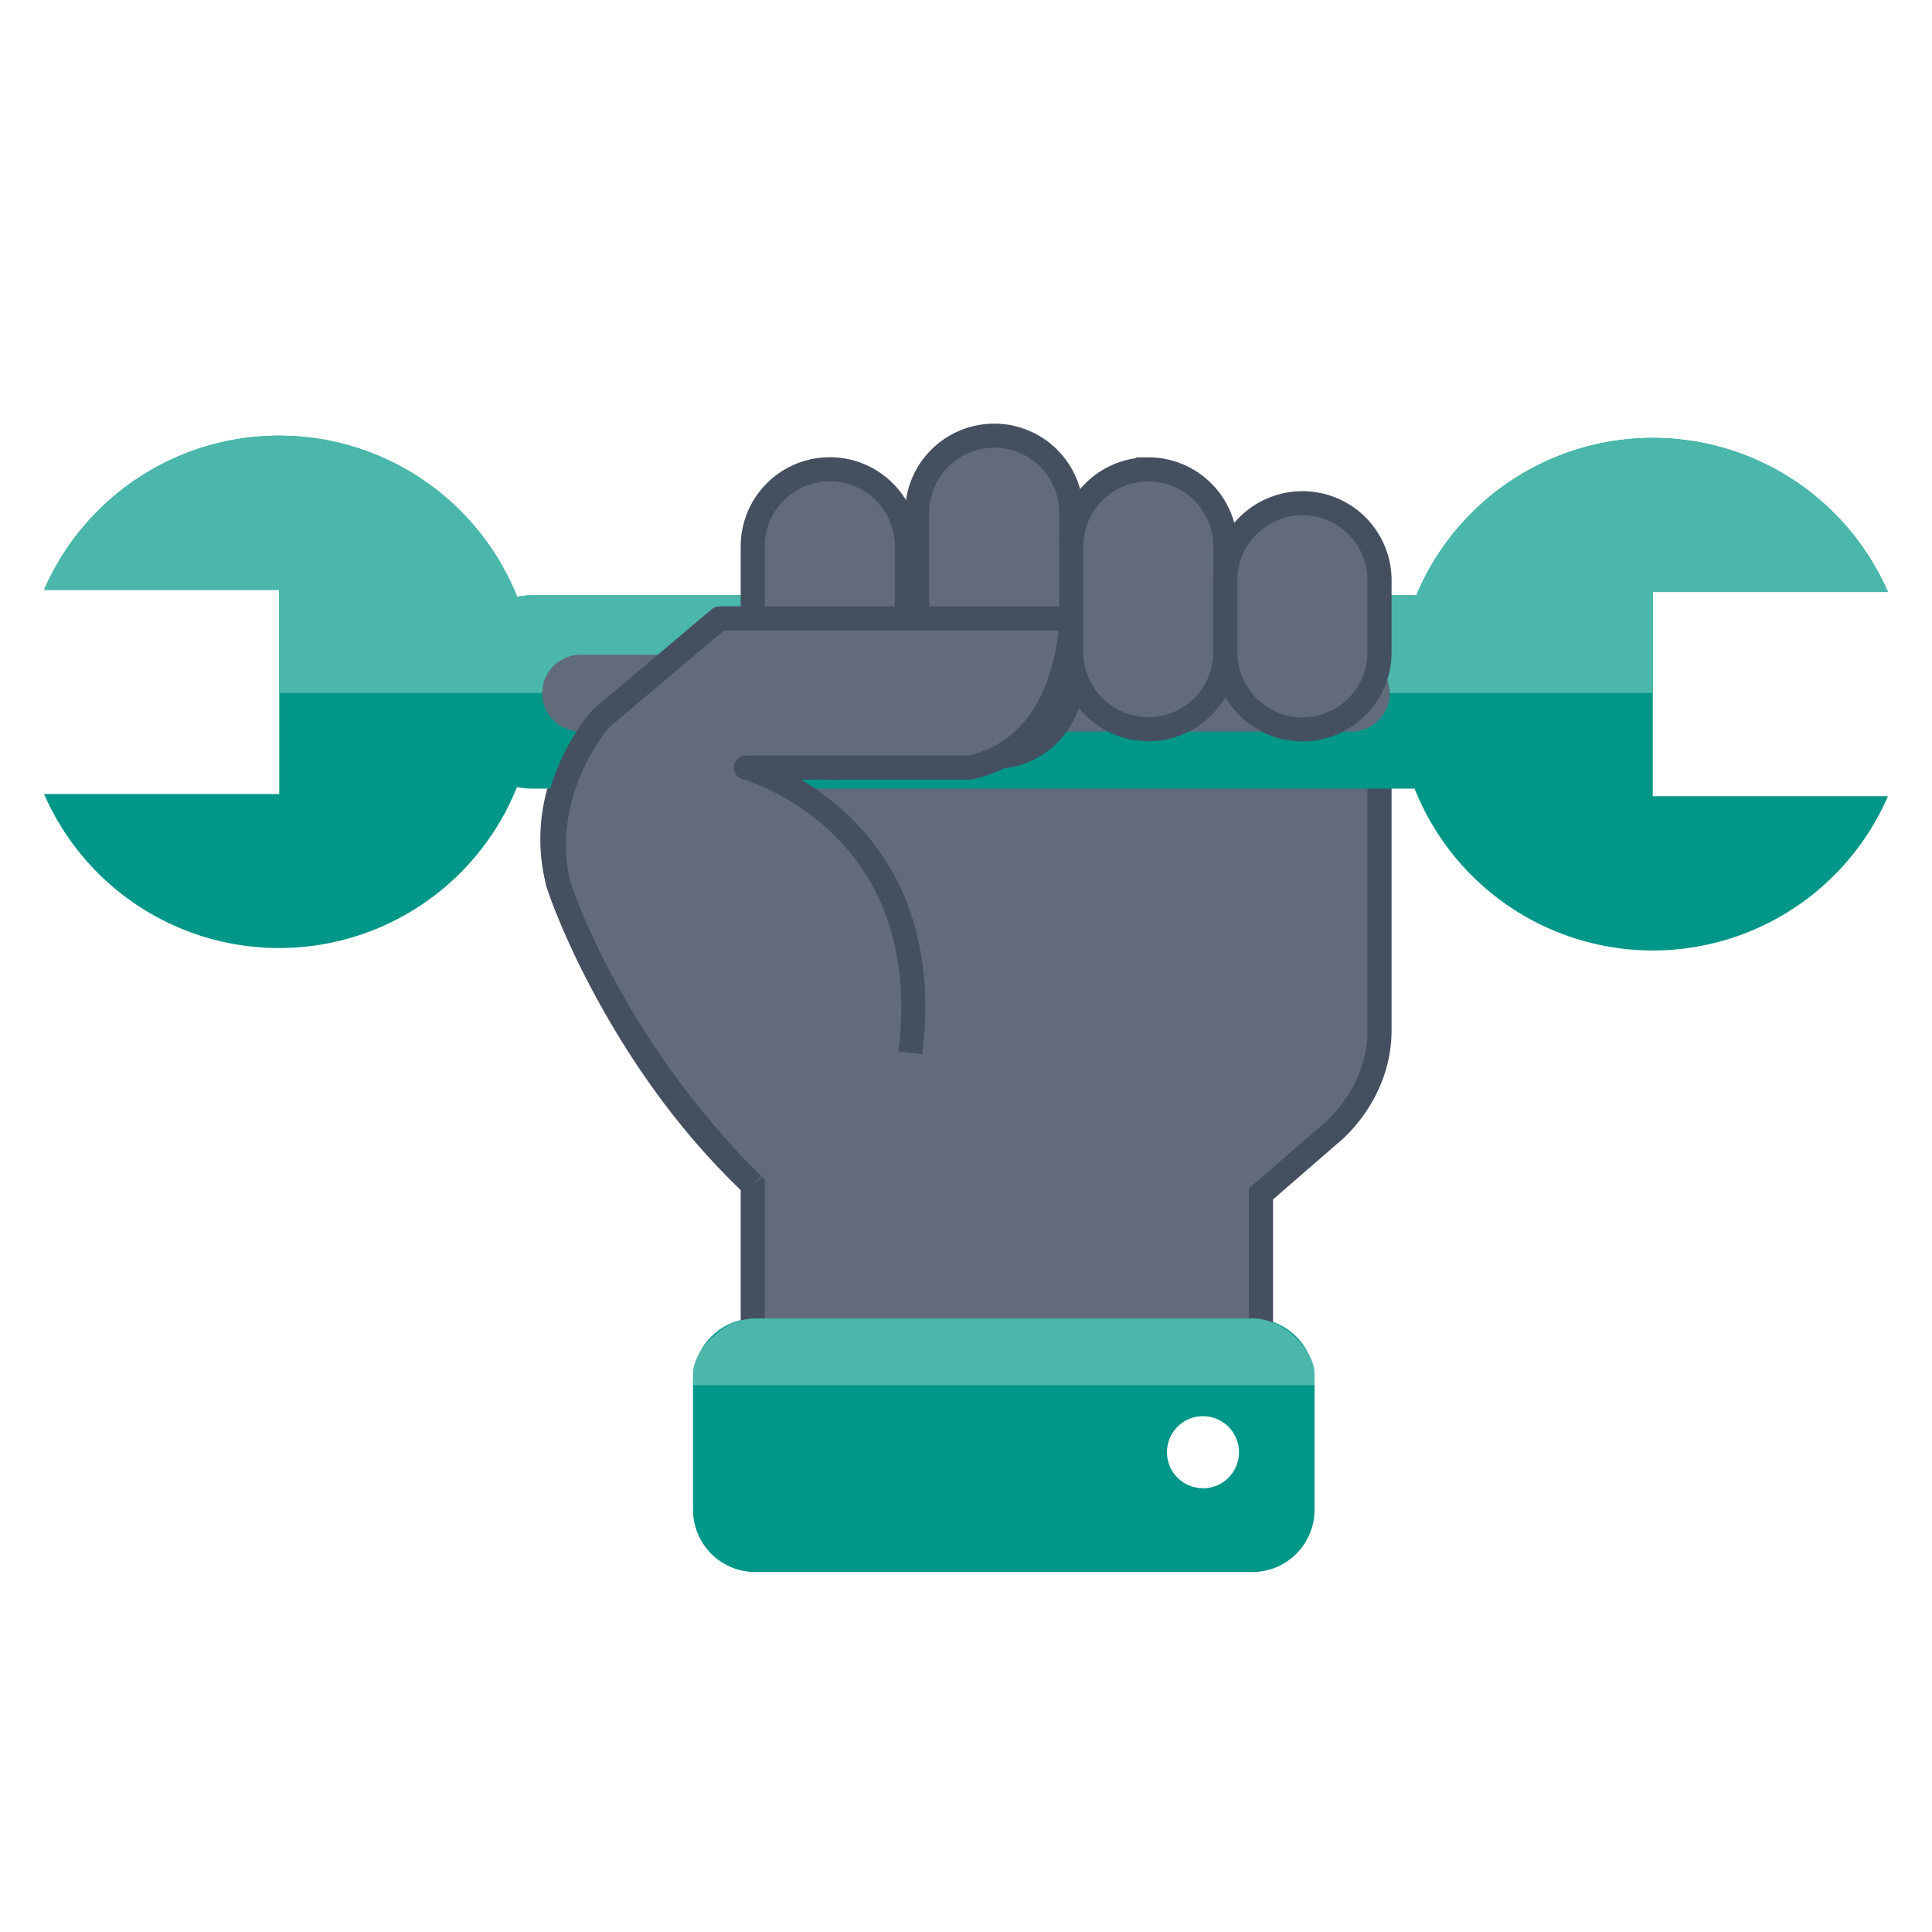 <svg id="Layer_1" data-name="Layer 1" xmlns="http://www.w3.org/2000/svg" viewBox="0 0 512 512"><defs><style>.cls-1,.cls-3{fill:#009688;}.cls-1{stroke:#009688;}.cls-1,.cls-2,.cls-5,.cls-7{stroke-miterlimit:10;}.cls-1,.cls-2,.cls-6,.cls-7{stroke-width:6.38px;}.cls-2,.cls-5,.cls-6{fill:#616b7a;}.cls-2,.cls-6{stroke:#444f60;}.cls-4,.cls-7{fill:#4bb7aa;}.cls-5{stroke:#616b7a;stroke-width:7px;}.cls-6{stroke-linejoin:round;}.cls-7{stroke:#4bb7aa;}</style></defs><path class="cls-1" d="M331.85,352.58H200.17a13.32,13.32,0,0,0-13.32,13.32v34.2a13.32,13.32,0,0,0,13.32,13.32H331.85a13.32,13.32,0,0,0,13.33-13.32V365.9A13.32,13.32,0,0,0,331.85,352.58Zm-13.06,45a12.73,12.73,0,1,1,12.74-12.73A12.72,12.72,0,0,1,318.79,397.6Z"/><path class="cls-2" d="M159.36,190.35A46,46,0,0,0,147.88,234s14.57,45.06,51.6,80v38.59H334.17V316.41l18.33-15.9s13.18-10.15,13.09-27.74v-99.9H294.38"/><path class="cls-3" d="M375.32,157.83c-.35,0-.67-.06-1-.06H141.12a21.57,21.57,0,0,0-4.08.39,67.92,67.92,0,0,0-125.36-1.83H74v54.1H11.68A67.92,67.92,0,0,0,137,208.59a21.54,21.54,0,0,0,4.08.4H374.29c.21,0,.38,0,.59,0A67.92,67.92,0,0,0,500.33,211H438V156.89h62.31a67.94,67.94,0,0,0-125,.94Z"/><path class="cls-4" d="M375.32,157.83c-.35,0-.67-.06-1-.06H141.12a21.57,21.57,0,0,0-4.08.39,67.91,67.91,0,0,0-125.36-1.84H74v27.34H438V156.89h62.31a67.94,67.94,0,0,0-125,.94Z"/><path class="cls-5" d="M358.12,177a6.7,6.7,0,0,1,6.68,6.69h0a6.69,6.69,0,0,1-6.68,6.68H153.9a6.69,6.69,0,0,1-6.7-6.68h0a6.7,6.7,0,0,1,6.7-6.69Z"/><path class="cls-2" d="M240.34,183a20.42,20.42,0,0,1-20.42,20.43h0A20.42,20.42,0,0,1,199.48,183V144.79a20.43,20.43,0,0,1,20.44-20.43h0a20.43,20.43,0,0,1,20.42,20.43Z"/><path class="cls-2" d="M283.9,180.14a20.43,20.43,0,0,1-20.42,20.43h0a20.43,20.43,0,0,1-20.43-20.43V135.88a20.43,20.43,0,0,1,20.43-20.42h0a20.42,20.42,0,0,1,20.42,20.42Z"/><path class="cls-2" d="M324.74,172.82a20.42,20.42,0,0,1-20.42,20.42h0a20.42,20.42,0,0,1-20.42-20.42v-28a20.42,20.42,0,0,1,20.42-20.43h0a20.42,20.42,0,0,1,20.42,20.43Z"/><path class="cls-2" d="M365.59,172.87a20.43,20.43,0,0,1-20.41,20.43h0a20.44,20.44,0,0,1-20.44-20.43V153.78a20.42,20.42,0,0,1,20.44-20.42h0a20.41,20.41,0,0,1,20.41,20.42Z"/><path class="cls-6" d="M241.24,279c7.74-61.48-43.56-75.58-43.56-75.58H257c26.89-5.8,26.89-39.54,26.89-39.54H190.7l-31.34,26.44S142.43,208.8,147.88,234c0,0,12.77,41.45,51.6,80"/><path class="cls-7" d="M186.85,363.91c0-3.68,6-11.33,13.32-11.33H331.85c7.36,0,13.33,7.65,13.33,11.33Z"/></svg>